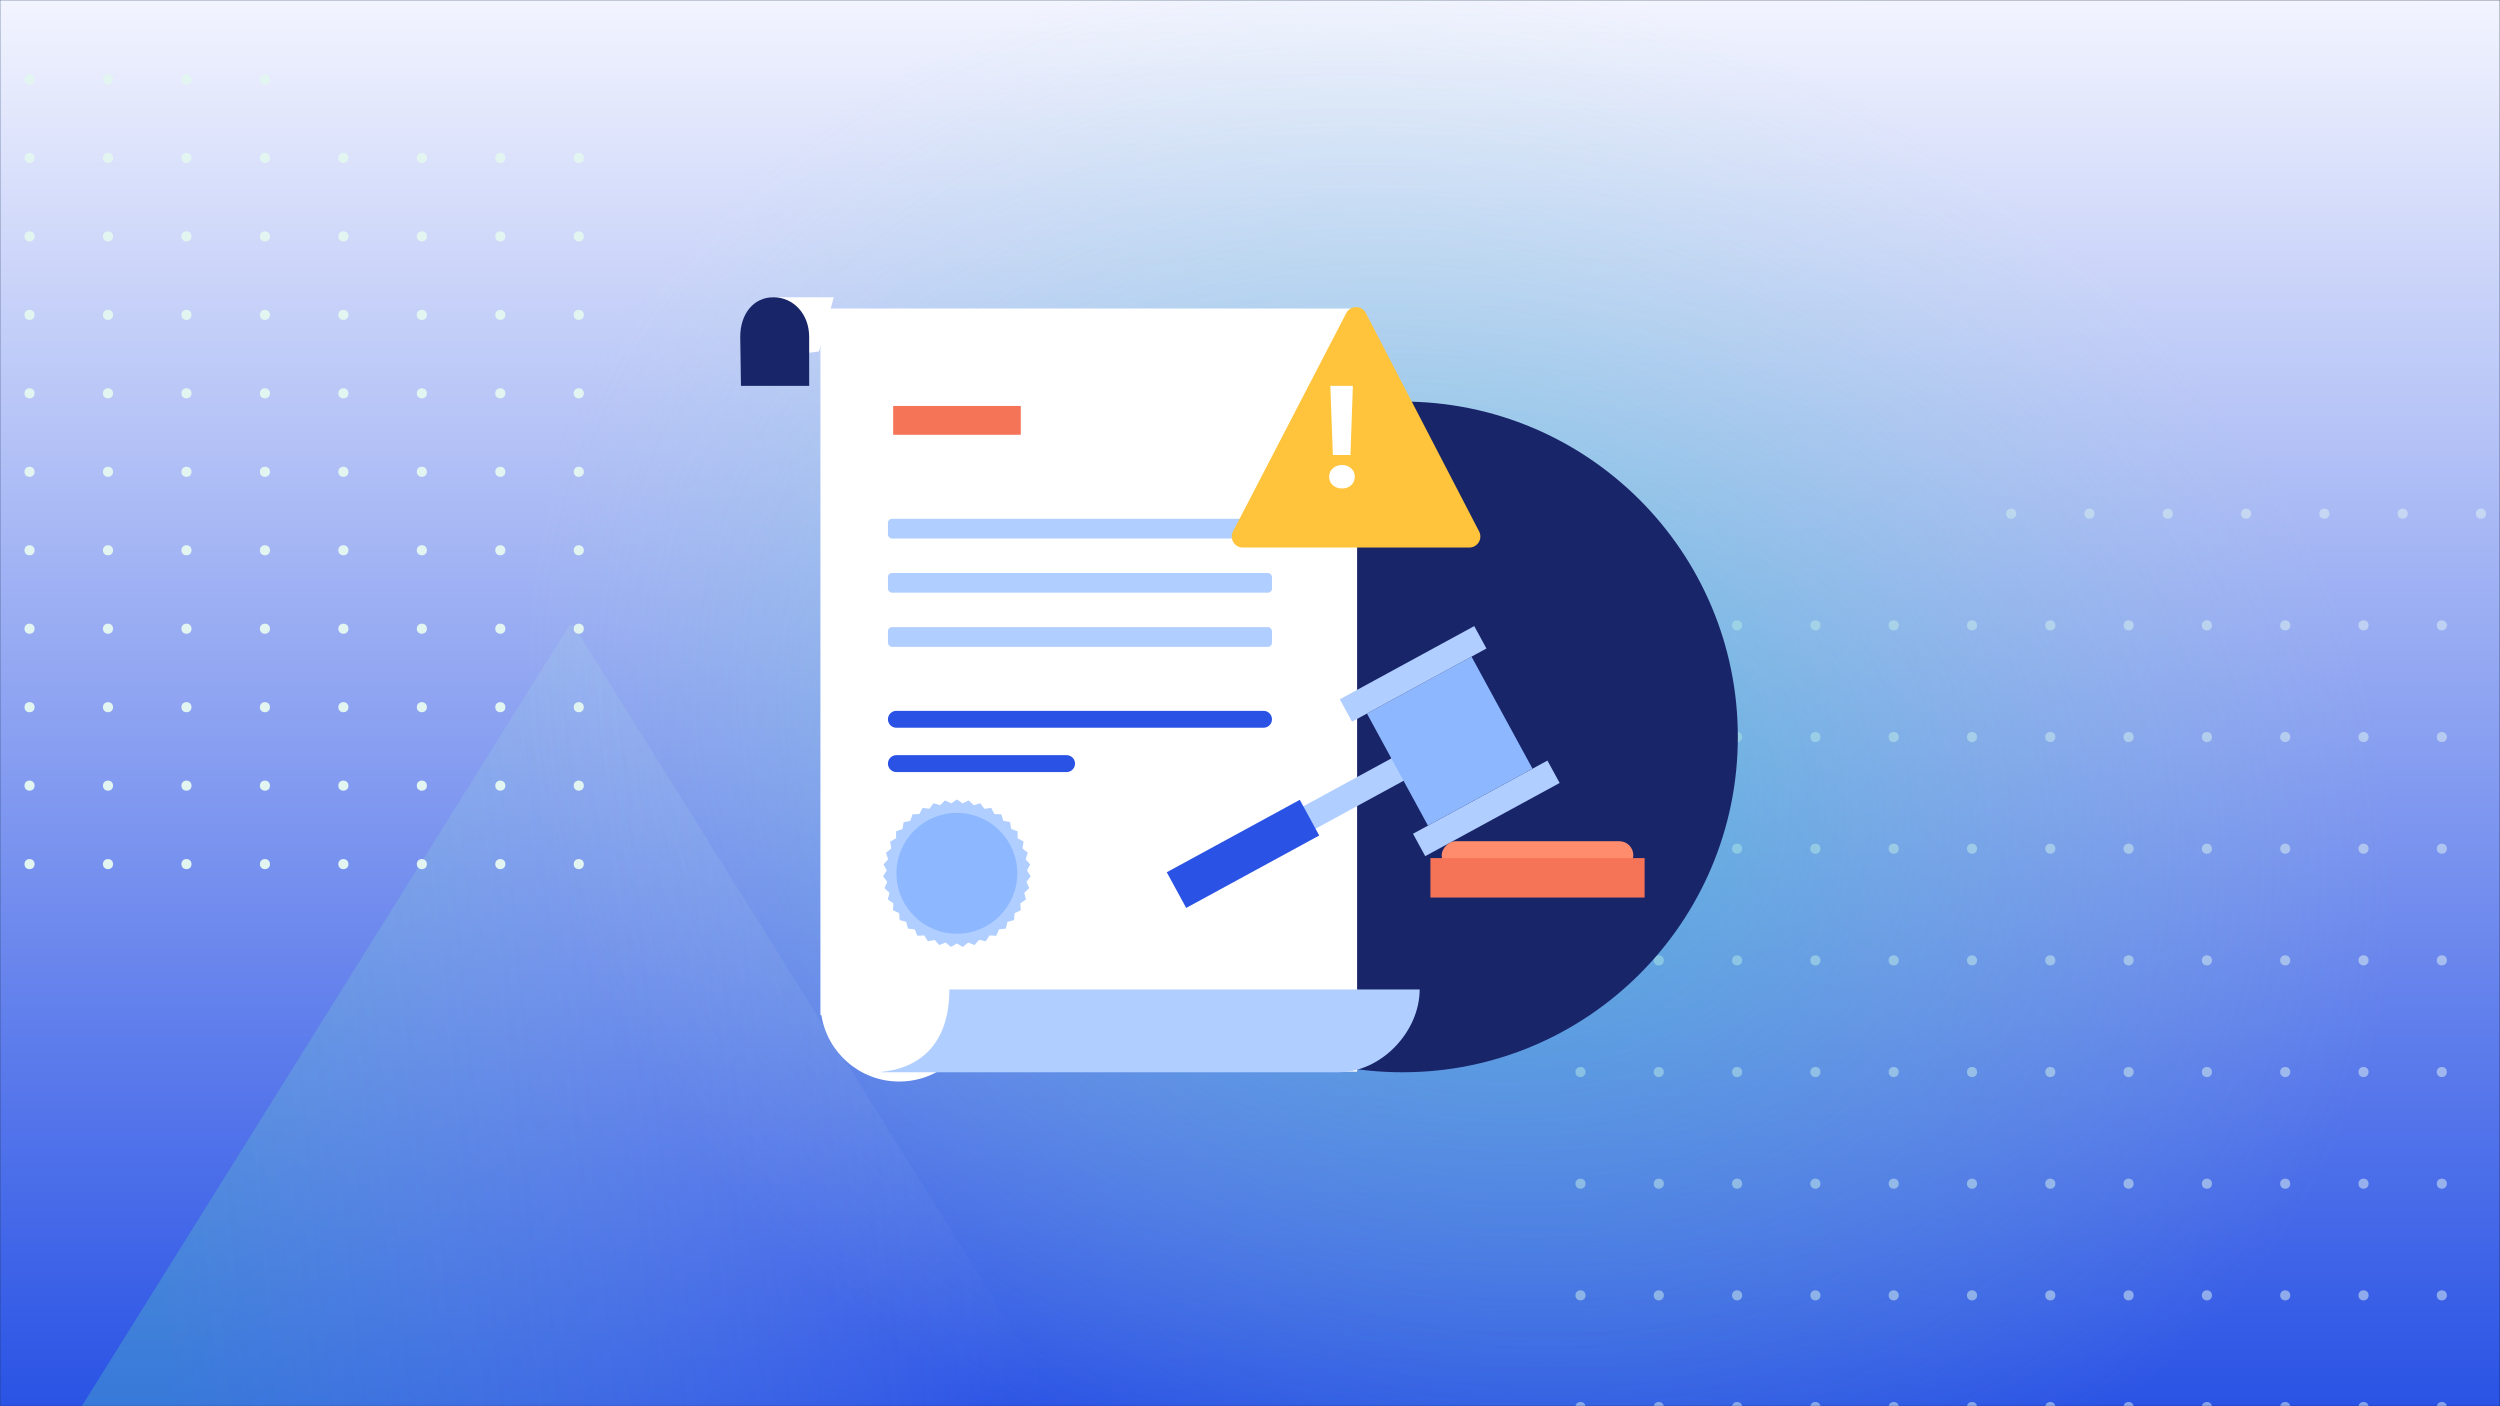 <svg width="1280" height="720" viewBox="0 0 1280 720" fill="none" xmlns="http://www.w3.org/2000/svg">
<g clip-path="url(#clip0_5629_10391)">
<rect width="1280" height="720" fill="#23334C"/>
<rect width="1280" height="720" fill="url(#paint0_linear_5629_10391)"/>
<rect width="1280" height="720" fill="url(#paint1_linear_5629_10391)"/>
<g style="mix-blend-mode:soft-light">
<path d="M1072.44 -147.521L1069.23 -146.137L1330.97 461.618L1334.18 460.234L1072.44 -147.521Z" fill="white"/>
<path d="M1038.1 -112.825L1034.89 -111.441L1296.63 496.313L1299.84 494.929L1038.1 -112.825Z" fill="white"/>
<path d="M1003.83 -78.306L1000.62 -76.922L1262.36 530.833L1265.58 529.449L1003.83 -78.306Z" fill="white"/>
<path d="M969.495 -43.607L966.281 -42.223L1228.02 565.532L1231.24 564.148L969.495 -43.607Z" fill="white"/>
<path d="M935.292 -8.775L932.078 -7.391L1193.82 600.364L1197.03 598.98L935.292 -8.775Z" fill="white"/>
<path d="M900.901 25.798L897.688 27.182L1159.43 634.936L1162.64 633.552L900.901 25.798Z" fill="white"/>
<path d="M866.565 60.497L863.352 61.881L1125.09 669.636L1128.31 668.252L866.565 60.497Z" fill="white"/>
<path d="M832.362 95.192L829.148 96.576L1090.89 704.331L1094.1 702.947L832.362 95.192Z" fill="white"/>
<path d="M798.143 129.839L794.93 131.223L1056.67 738.977L1059.88 737.593L798.143 129.839Z" fill="white"/>
<path d="M763.753 164.544L760.539 165.928L1022.28 773.682L1025.49 772.298L763.753 164.544Z" fill="white"/>
<path d="M729.554 199.243L726.34 200.627L988.08 808.382L991.294 806.998L729.554 199.243Z" fill="white"/>
<path d="M695.214 233.938L692 235.322L953.741 843.077L956.954 841.693L695.214 233.938Z" fill="white"/>
</g>
<g style="mix-blend-mode:color-dodge">
<path d="M78.092 190.65C76.387 125.307 128.124 70.797 193.467 69.092C258.809 67.386 313.32 119.124 315.025 184.467C316.73 249.809 264.993 304.32 199.65 306.025L198.946 279.064C249.414 277.747 289.382 235.638 288.065 185.17C286.748 134.702 244.638 94.735 194.17 96.052C143.703 97.369 103.735 139.478 105.052 189.946L78.092 190.65Z" fill="#2D2E2E"/>
<path d="M80.283 274.584L107.244 273.88C108.561 324.348 150.67 364.315 201.138 362.998L201.842 389.959C136.499 391.664 81.989 339.926 80.283 274.584Z" fill="#23334C"/>
</g>
<g clip-path="url(#clip1_5629_10391)">
<rect width="1280" height="720" fill="url(#paint2_linear_5629_10391)"/>
<mask id="mask0_5629_10391" style="mask-type:alpha" maskUnits="userSpaceOnUse" x="0" y="0" width="1280" height="720">
<rect width="1280" height="720" fill="url(#paint3_linear_5629_10391)"/>
</mask>
<g mask="url(#mask0_5629_10391)">
<rect width="1280" height="720" fill="url(#paint4_linear_5629_10391)"/>
<path d="M293.913 320.683C293.277 319.665 291.795 319.665 291.16 320.683L40.744 721.752C40.069 722.833 40.846 724.234 42.12 724.234L542.952 724.234C544.226 724.234 545.003 722.833 544.328 721.752L293.913 320.683Z" fill="url(#paint5_linear_5629_10391)"/>
<g opacity="0.5">
<circle cx="1029.72" cy="263.01" r="2.587" fill="#E3F5F1"/>
<circle cx="1069.81" cy="263.01" r="2.587" fill="#E3F5F1"/>
<circle cx="1109.9" cy="263.01" r="2.587" fill="#E3F5F1"/>
<circle cx="1149.99" cy="263.01" r="2.587" fill="#E3F5F1"/>
<circle cx="1190.08" cy="263.01" r="2.587" fill="#E3F5F1"/>
<circle cx="1230.17" cy="263.01" r="2.587" fill="#E3F5F1"/>
<circle cx="1270.26" cy="263.01" r="2.587" fill="#E3F5F1"/>
<circle cx="809.212" cy="320.184" r="2.587" fill="#E3F5F1"/>
<circle cx="849.301" cy="320.184" r="2.587" fill="#E3F5F1"/>
<circle cx="889.395" cy="320.184" r="2.587" fill="#E3F5F1"/>
<circle cx="929.485" cy="320.184" r="2.587" fill="#E3F5F1"/>
<circle cx="969.579" cy="320.184" r="2.587" fill="#E3F5F1"/>
<circle cx="1009.67" cy="320.184" r="2.587" fill="#E3F5F1"/>
<circle cx="1049.76" cy="320.184" r="2.587" fill="#E3F5F1"/>
<circle cx="1089.85" cy="320.184" r="2.587" fill="#E3F5F1"/>
<circle cx="1129.94" cy="320.184" r="2.587" fill="#E3F5F1"/>
<circle cx="1170.03" cy="320.184" r="2.587" fill="#E3F5F1"/>
<circle cx="1210.13" cy="320.184" r="2.587" fill="#E3F5F1"/>
<circle cx="1250.22" cy="320.184" r="2.587" fill="#E3F5F1"/>
<circle cx="809.212" cy="377.356" r="2.587" fill="#E3F5F1"/>
<circle cx="849.301" cy="377.356" r="2.587" fill="#E3F5F1"/>
<circle cx="889.395" cy="377.356" r="2.587" fill="#E3F5F1"/>
<circle cx="929.485" cy="377.356" r="2.587" fill="#E3F5F1"/>
<circle cx="969.579" cy="377.356" r="2.587" fill="#E3F5F1"/>
<circle cx="1009.67" cy="377.356" r="2.587" fill="#E3F5F1"/>
<circle cx="1049.76" cy="377.356" r="2.587" fill="#E3F5F1"/>
<circle cx="1089.85" cy="377.356" r="2.587" fill="#E3F5F1"/>
<circle cx="1129.94" cy="377.356" r="2.587" fill="#E3F5F1"/>
<circle cx="1170.03" cy="377.356" r="2.587" fill="#E3F5F1"/>
<circle cx="1210.13" cy="377.356" r="2.587" fill="#E3F5F1"/>
<circle cx="1250.22" cy="377.356" r="2.587" fill="#E3F5F1"/>
<circle cx="809.212" cy="434.53" r="2.587" fill="#E3F5F1"/>
<circle cx="849.301" cy="434.53" r="2.587" fill="#E3F5F1"/>
<circle cx="889.395" cy="434.53" r="2.587" fill="#E3F5F1"/>
<circle cx="929.485" cy="434.53" r="2.587" fill="#E3F5F1"/>
<circle cx="969.579" cy="434.53" r="2.587" fill="#E3F5F1"/>
<circle cx="1009.67" cy="434.53" r="2.587" fill="#E3F5F1"/>
<circle cx="1049.76" cy="434.53" r="2.587" fill="#E3F5F1"/>
<circle cx="1089.85" cy="434.53" r="2.587" fill="#E3F5F1"/>
<circle cx="1129.94" cy="434.53" r="2.587" fill="#E3F5F1"/>
<circle cx="1170.03" cy="434.53" r="2.587" fill="#E3F5F1"/>
<circle cx="1210.13" cy="434.53" r="2.587" fill="#E3F5F1"/>
<circle cx="1250.22" cy="434.53" r="2.587" fill="#E3F5F1"/>
<circle cx="809.212" cy="491.702" r="2.587" fill="#E3F5F1"/>
<circle cx="849.301" cy="491.702" r="2.587" fill="#E3F5F1"/>
<circle cx="889.395" cy="491.702" r="2.587" fill="#E3F5F1"/>
<circle cx="929.485" cy="491.702" r="2.587" fill="#E3F5F1"/>
<circle cx="969.579" cy="491.702" r="2.587" fill="#E3F5F1"/>
<circle cx="1009.67" cy="491.702" r="2.587" fill="#E3F5F1"/>
<circle cx="1049.76" cy="491.702" r="2.587" fill="#E3F5F1"/>
<circle cx="1089.85" cy="491.702" r="2.587" fill="#E3F5F1"/>
<circle cx="1129.94" cy="491.702" r="2.587" fill="#E3F5F1"/>
<circle cx="1170.03" cy="491.702" r="2.587" fill="#E3F5F1"/>
<circle cx="1210.13" cy="491.702" r="2.587" fill="#E3F5F1"/>
<circle cx="1250.22" cy="491.702" r="2.587" fill="#E3F5F1"/>
<circle cx="809.212" cy="548.876" r="2.587" fill="#E3F5F1"/>
<circle cx="849.301" cy="548.876" r="2.587" fill="#E3F5F1"/>
<circle cx="889.395" cy="548.876" r="2.587" fill="#E3F5F1"/>
<circle cx="929.485" cy="548.876" r="2.587" fill="#E3F5F1"/>
<circle cx="969.579" cy="548.876" r="2.587" fill="#E3F5F1"/>
<circle cx="1009.67" cy="548.876" r="2.587" fill="#E3F5F1"/>
<circle cx="1049.76" cy="548.876" r="2.587" fill="#E3F5F1"/>
<circle cx="1089.85" cy="548.876" r="2.587" fill="#E3F5F1"/>
<circle cx="1129.94" cy="548.876" r="2.587" fill="#E3F5F1"/>
<circle cx="1170.03" cy="548.876" r="2.587" fill="#E3F5F1"/>
<circle cx="1210.13" cy="548.876" r="2.587" fill="#E3F5F1"/>
<circle cx="1250.22" cy="548.876" r="2.587" fill="#E3F5F1"/>
<circle cx="809.212" cy="606.049" r="2.587" fill="#E3F5F1"/>
<circle cx="849.301" cy="606.049" r="2.587" fill="#E3F5F1"/>
<circle cx="889.395" cy="606.049" r="2.587" fill="#E3F5F1"/>
<circle cx="929.485" cy="606.049" r="2.587" fill="#E3F5F1"/>
<circle cx="969.579" cy="606.049" r="2.587" fill="#E3F5F1"/>
<circle cx="1009.67" cy="606.049" r="2.587" fill="#E3F5F1"/>
<circle cx="1049.76" cy="606.049" r="2.587" fill="#E3F5F1"/>
<circle cx="1089.85" cy="606.049" r="2.587" fill="#E3F5F1"/>
<circle cx="1129.94" cy="606.049" r="2.587" fill="#E3F5F1"/>
<circle cx="1170.03" cy="606.049" r="2.587" fill="#E3F5F1"/>
<circle cx="1210.13" cy="606.049" r="2.587" fill="#E3F5F1"/>
<circle cx="1250.22" cy="606.049" r="2.587" fill="#E3F5F1"/>
<circle cx="809.212" cy="663.221" r="2.587" fill="#E3F5F1"/>
<circle cx="849.301" cy="663.221" r="2.587" fill="#E3F5F1"/>
<circle cx="889.395" cy="663.221" r="2.587" fill="#E3F5F1"/>
<circle cx="929.485" cy="663.221" r="2.587" fill="#E3F5F1"/>
<circle cx="969.579" cy="663.221" r="2.587" fill="#E3F5F1"/>
<circle cx="1009.67" cy="663.221" r="2.587" fill="#E3F5F1"/>
<circle cx="1049.76" cy="663.221" r="2.587" fill="#E3F5F1"/>
<circle cx="1089.85" cy="663.221" r="2.587" fill="#E3F5F1"/>
<circle cx="1129.94" cy="663.221" r="2.587" fill="#E3F5F1"/>
<circle cx="1170.03" cy="663.221" r="2.587" fill="#E3F5F1"/>
<circle cx="1210.13" cy="663.221" r="2.587" fill="#E3F5F1"/>
<circle cx="1250.22" cy="663.221" r="2.587" fill="#E3F5F1"/>
<circle cx="809.212" cy="720.395" r="2.587" fill="#E3F5F1"/>
<circle cx="849.301" cy="720.395" r="2.587" fill="#E3F5F1"/>
<circle cx="889.395" cy="720.395" r="2.587" fill="#E3F5F1"/>
<circle cx="929.485" cy="720.395" r="2.587" fill="#E3F5F1"/>
<circle cx="969.579" cy="720.395" r="2.587" fill="#E3F5F1"/>
<circle cx="1009.67" cy="720.395" r="2.587" fill="#E3F5F1"/>
<circle cx="1049.76" cy="720.395" r="2.587" fill="#E3F5F1"/>
<circle cx="1089.85" cy="720.395" r="2.587" fill="#E3F5F1"/>
<circle cx="1129.94" cy="720.395" r="2.587" fill="#E3F5F1"/>
<circle cx="1170.03" cy="720.395" r="2.587" fill="#E3F5F1"/>
<circle cx="1210.13" cy="720.395" r="2.587" fill="#E3F5F1"/>
<circle cx="1250.22" cy="720.395" r="2.587" fill="#E3F5F1"/>
</g>
<circle cx="296.335" cy="442.425" r="2.587" transform="rotate(-180 296.335 442.425)" fill="#E3F5F1"/>
<circle cx="256.163" cy="442.425" r="2.587" transform="rotate(-180 256.163 442.425)" fill="#E3F5F1"/>
<circle cx="215.988" cy="442.425" r="2.587" transform="rotate(-180 215.988 442.425)" fill="#E3F5F1"/>
<circle cx="175.816" cy="442.425" r="2.587" transform="rotate(-180 175.816 442.425)" fill="#E3F5F1"/>
<circle cx="135.644" cy="442.425" r="2.587" transform="rotate(-180 135.644 442.425)" fill="#E3F5F1"/>
<circle cx="95.468" cy="442.425" r="2.587" transform="rotate(-180 95.468 442.425)" fill="#E3F5F1"/>
<circle cx="55.296" cy="442.425" r="2.587" transform="rotate(-180 55.296 442.425)" fill="#E3F5F1"/>
<circle cx="15.124" cy="442.425" r="2.587" transform="rotate(-180 15.124 442.425)" fill="#E3F5F1"/>
<circle cx="296.335" cy="402.251" r="2.587" transform="rotate(-180 296.335 402.251)" fill="#E3F5F1"/>
<circle cx="256.163" cy="402.251" r="2.587" transform="rotate(-180 256.163 402.251)" fill="#E3F5F1"/>
<circle cx="215.988" cy="402.251" r="2.587" transform="rotate(-180 215.988 402.251)" fill="#E3F5F1"/>
<circle cx="175.816" cy="402.251" r="2.587" transform="rotate(-180 175.816 402.251)" fill="#E3F5F1"/>
<circle cx="135.644" cy="402.251" r="2.587" transform="rotate(-180 135.644 402.251)" fill="#E3F5F1"/>
<circle cx="95.468" cy="402.251" r="2.587" transform="rotate(-180 95.468 402.251)" fill="#E3F5F1"/>
<circle cx="55.296" cy="402.251" r="2.587" transform="rotate(-180 55.296 402.251)" fill="#E3F5F1"/>
<circle cx="15.124" cy="402.251" r="2.587" transform="rotate(-180 15.124 402.251)" fill="#E3F5F1"/>
<circle cx="296.335" cy="362.079" r="2.587" transform="rotate(-180 296.335 362.079)" fill="#E3F5F1"/>
<circle cx="256.163" cy="362.079" r="2.587" transform="rotate(-180 256.163 362.079)" fill="#E3F5F1"/>
<circle cx="215.988" cy="362.079" r="2.587" transform="rotate(-180 215.988 362.079)" fill="#E3F5F1"/>
<circle cx="175.816" cy="362.079" r="2.587" transform="rotate(-180 175.816 362.079)" fill="#E3F5F1"/>
<circle cx="135.644" cy="362.079" r="2.587" transform="rotate(-180 135.644 362.079)" fill="#E3F5F1"/>
<circle cx="95.468" cy="362.079" r="2.587" transform="rotate(-180 95.468 362.079)" fill="#E3F5F1"/>
<circle cx="55.296" cy="362.079" r="2.587" transform="rotate(-180 55.296 362.079)" fill="#E3F5F1"/>
<circle cx="15.124" cy="362.079" r="2.587" transform="rotate(-180 15.124 362.079)" fill="#E3F5F1"/>
<circle cx="296.335" cy="321.906" r="2.587" transform="rotate(-180 296.335 321.906)" fill="#E3F5F1"/>
<circle cx="256.163" cy="321.906" r="2.587" transform="rotate(-180 256.163 321.906)" fill="#E3F5F1"/>
<circle cx="215.988" cy="321.906" r="2.587" transform="rotate(-180 215.988 321.906)" fill="#E3F5F1"/>
<circle cx="175.816" cy="321.906" r="2.587" transform="rotate(-180 175.816 321.906)" fill="#E3F5F1"/>
<circle cx="135.644" cy="321.906" r="2.587" transform="rotate(-180 135.644 321.906)" fill="#E3F5F1"/>
<circle cx="95.468" cy="321.906" r="2.587" transform="rotate(-180 95.468 321.906)" fill="#E3F5F1"/>
<circle cx="55.296" cy="321.906" r="2.587" transform="rotate(-180 55.296 321.906)" fill="#E3F5F1"/>
<circle cx="15.124" cy="321.906" r="2.587" transform="rotate(-180 15.124 321.906)" fill="#E3F5F1"/>
<circle cx="296.335" cy="281.734" r="2.587" transform="rotate(-180 296.335 281.734)" fill="#E3F5F1"/>
<circle cx="256.163" cy="281.734" r="2.587" transform="rotate(-180 256.163 281.734)" fill="#E3F5F1"/>
<circle cx="215.988" cy="281.734" r="2.587" transform="rotate(-180 215.988 281.734)" fill="#E3F5F1"/>
<circle cx="175.816" cy="281.734" r="2.587" transform="rotate(-180 175.816 281.734)" fill="#E3F5F1"/>
<circle cx="135.644" cy="281.734" r="2.587" transform="rotate(-180 135.644 281.734)" fill="#E3F5F1"/>
<circle cx="95.468" cy="281.734" r="2.587" transform="rotate(-180 95.468 281.734)" fill="#E3F5F1"/>
<circle cx="55.296" cy="281.734" r="2.587" transform="rotate(-180 55.296 281.734)" fill="#E3F5F1"/>
<circle cx="15.124" cy="281.734" r="2.587" transform="rotate(-180 15.124 281.734)" fill="#E3F5F1"/>
<circle cx="296.335" cy="241.56" r="2.587" transform="rotate(-180 296.335 241.56)" fill="#E3F5F1"/>
<circle cx="256.163" cy="241.56" r="2.587" transform="rotate(-180 256.163 241.56)" fill="#E3F5F1"/>
<circle cx="215.988" cy="241.56" r="2.587" transform="rotate(-180 215.988 241.56)" fill="#E3F5F1"/>
<circle cx="175.816" cy="241.56" r="2.587" transform="rotate(-180 175.816 241.56)" fill="#E3F5F1"/>
<circle cx="135.644" cy="241.56" r="2.587" transform="rotate(-180 135.644 241.56)" fill="#E3F5F1"/>
<circle cx="95.468" cy="241.56" r="2.587" transform="rotate(-180 95.468 241.56)" fill="#E3F5F1"/>
<circle cx="55.296" cy="241.56" r="2.587" transform="rotate(-180 55.296 241.56)" fill="#E3F5F1"/>
<circle cx="15.124" cy="241.56" r="2.587" transform="rotate(-180 15.124 241.56)" fill="#E3F5F1"/>
<circle cx="296.335" cy="201.386" r="2.587" transform="rotate(-180 296.335 201.386)" fill="#E3F5F1"/>
<circle cx="256.163" cy="201.386" r="2.587" transform="rotate(-180 256.163 201.386)" fill="#E3F5F1"/>
<circle cx="215.988" cy="201.386" r="2.587" transform="rotate(-180 215.988 201.386)" fill="#E3F5F1"/>
<circle cx="175.816" cy="201.386" r="2.587" transform="rotate(-180 175.816 201.386)" fill="#E3F5F1"/>
<circle cx="135.644" cy="201.386" r="2.587" transform="rotate(-180 135.644 201.386)" fill="#E3F5F1"/>
<circle cx="95.468" cy="201.386" r="2.587" transform="rotate(-180 95.468 201.386)" fill="#E3F5F1"/>
<circle cx="55.296" cy="201.386" r="2.587" transform="rotate(-180 55.296 201.386)" fill="#E3F5F1"/>
<circle cx="15.124" cy="201.386" r="2.587" transform="rotate(-180 15.124 201.386)" fill="#E3F5F1"/>
<circle cx="296.335" cy="161.214" r="2.587" transform="rotate(-180 296.335 161.214)" fill="#E3F5F1"/>
<circle cx="256.163" cy="161.214" r="2.587" transform="rotate(-180 256.163 161.214)" fill="#E3F5F1"/>
<circle cx="215.988" cy="161.214" r="2.587" transform="rotate(-180 215.988 161.214)" fill="#E3F5F1"/>
<circle cx="175.816" cy="161.214" r="2.587" transform="rotate(-180 175.816 161.214)" fill="#E3F5F1"/>
<circle cx="135.644" cy="161.214" r="2.587" transform="rotate(-180 135.644 161.214)" fill="#E3F5F1"/>
<circle cx="95.468" cy="161.214" r="2.587" transform="rotate(-180 95.468 161.214)" fill="#E3F5F1"/>
<circle cx="55.296" cy="161.214" r="2.587" transform="rotate(-180 55.296 161.214)" fill="#E3F5F1"/>
<circle cx="15.124" cy="161.214" r="2.587" transform="rotate(-180 15.124 161.214)" fill="#E3F5F1"/>
<circle cx="296.335" cy="121.04" r="2.587" transform="rotate(-180 296.335 121.04)" fill="#E3F5F1"/>
<circle cx="256.163" cy="121.04" r="2.587" transform="rotate(-180 256.163 121.04)" fill="#E3F5F1"/>
<circle cx="215.988" cy="121.04" r="2.587" transform="rotate(-180 215.988 121.04)" fill="#E3F5F1"/>
<circle cx="175.816" cy="121.04" r="2.587" transform="rotate(-180 175.816 121.04)" fill="#E3F5F1"/>
<circle cx="135.644" cy="121.04" r="2.587" transform="rotate(-180 135.644 121.04)" fill="#E3F5F1"/>
<circle cx="95.468" cy="121.04" r="2.587" transform="rotate(-180 95.468 121.04)" fill="#E3F5F1"/>
<circle cx="55.296" cy="121.04" r="2.587" transform="rotate(-180 55.296 121.04)" fill="#E3F5F1"/>
<circle cx="15.124" cy="121.04" r="2.587" transform="rotate(-180 15.124 121.04)" fill="#E3F5F1"/>
<circle cx="296.335" cy="80.867" r="2.587" transform="rotate(-180 296.335 80.867)" fill="#E3F5F1"/>
<circle cx="256.163" cy="80.867" r="2.587" transform="rotate(-180 256.163 80.867)" fill="#E3F5F1"/>
<circle cx="215.988" cy="80.867" r="2.587" transform="rotate(-180 215.988 80.867)" fill="#E3F5F1"/>
<circle cx="175.816" cy="80.867" r="2.587" transform="rotate(-180 175.816 80.867)" fill="#E3F5F1"/>
<circle cx="135.644" cy="80.867" r="2.587" transform="rotate(-180 135.644 80.867)" fill="#E3F5F1"/>
<circle cx="95.468" cy="80.867" r="2.587" transform="rotate(-180 95.468 80.867)" fill="#E3F5F1"/>
<circle cx="55.296" cy="80.867" r="2.587" transform="rotate(-180 55.296 80.867)" fill="#E3F5F1"/>
<circle cx="15.124" cy="80.867" r="2.587" transform="rotate(-180 15.124 80.867)" fill="#E3F5F1"/>
<circle cx="135.644" cy="40.695" r="2.587" transform="rotate(-180 135.644 40.695)" fill="#E3F5F1"/>
<circle cx="95.468" cy="40.695" r="2.587" transform="rotate(-180 95.468 40.695)" fill="#E3F5F1"/>
<circle cx="55.296" cy="40.695" r="2.587" transform="rotate(-180 55.296 40.695)" fill="#E3F5F1"/>
<circle cx="15.124" cy="40.695" r="2.587" transform="rotate(-180 15.124 40.695)" fill="#E3F5F1"/>
<g style="mix-blend-mode:plus-darker">
<ellipse cx="746.814" cy="393.458" rx="610.79" ry="471.669" fill="url(#paint6_radial_5629_10391)"/>
</g>
</g>
</g>
<circle cx="718.071" cy="377.3" r="171.7" fill="#182569"/>
<g filter="url(#filter0_d_5629_10391)">
<path fill-rule="evenodd" clip-rule="evenodd" d="M689.064 152.197H414.289V507.643V513.772L414.795 514.047C417.862 533.279 434.526 547.977 454.623 547.977C461.715 547.977 468.38 546.147 474.17 542.932H689.064V152.197Z" fill="white"/>
</g>
<path d="M726.873 506.605L486.077 506.606C486.077 534.243 471.219 547.15 450.441 548.891L452.418 548.999H685.279C707.4 548.999 726.873 528.033 726.873 506.605Z" fill="#B0CEFF"/>
<path d="M426.894 152.197H394.122L391.602 183.708L419.331 179.927L426.894 152.197Z" fill="white"/>
<rect x="457.309" y="207.854" width="65.327" height="14.751" fill="#F57458"/>
<rect x="454.625" y="265.637" width="196.628" height="10.084" rx="2.012" fill="#B0CEFF"/>
<rect x="454.625" y="293.367" width="196.628" height="10.084" rx="2.012" fill="#B0CEFF"/>
<rect x="454.625" y="321.096" width="196.628" height="10.084" rx="2.012" fill="#B0CEFF"/>
<g filter="url(#filter1_d_5629_10391)">
<path d="M693.672 154.648C691.568 150.592 685.767 150.592 683.663 154.648L625.664 266.461C623.717 270.214 626.441 274.695 630.668 274.695H746.666C750.894 274.695 753.617 270.214 751.671 266.461L693.672 154.648Z" fill="#FFC43C"/>
</g>
<path d="M692.664 197.547L691.442 232.947H682.429L681.131 197.547H692.664ZM687.165 250.097C685.23 250.097 683.626 249.535 682.353 248.411C681.131 247.239 680.52 245.797 680.52 244.087C680.52 242.377 681.131 240.96 682.353 239.836C683.626 238.663 685.23 238.077 687.165 238.077C689.049 238.077 690.602 238.663 691.824 239.836C693.046 240.96 693.657 242.377 693.657 244.087C693.657 245.797 693.046 247.239 691.824 248.411C690.602 249.535 689.049 250.097 687.165 250.097Z" fill="white"/>
<path d="M489.915 409.324L492.805 411.331L495.98 409.814L498.511 412.259L501.889 411.27L503.995 414.089L507.487 413.655L509.114 416.776L512.631 416.908L513.736 420.249L517.186 420.943L517.74 424.418L521.034 425.657L521.024 429.176L524.077 430.927L523.503 434.399L526.235 436.617L525.111 439.952L527.452 442.579L525.808 445.691L527.697 448.66L525.575 451.467L526.964 454.701L524.419 457.132L525.27 460.546L522.369 462.537L522.662 466.044L519.478 467.544L519.205 471.052L515.822 472.022L514.989 475.441L511.495 475.855L510.124 479.097L506.609 478.945L504.736 481.925L501.29 481.211L498.964 483.852L495.677 482.595L492.957 484.828L489.915 483.06L486.872 484.828L484.152 482.595L480.865 483.852L478.539 481.211L475.093 481.925L473.221 478.945L469.705 479.097L468.335 475.855L464.84 475.441L464.007 472.022L460.624 471.052L460.351 467.544L457.168 466.044L457.461 462.537L454.559 460.546L455.411 457.132L452.866 454.701L454.254 451.467L452.132 448.66L454.021 445.691L452.377 442.579L454.718 439.952L453.594 436.617L456.327 434.399L455.752 430.927L458.805 429.176L458.795 425.657L462.089 424.418L462.644 420.943L466.094 420.249L467.199 416.908L470.715 416.776L472.342 413.655L475.834 414.089L477.94 411.27L481.318 412.259L483.849 409.814L487.024 411.331L489.915 409.324Z" fill="#B0CEFF"/>
<circle cx="489.915" cy="447.139" r="30.938" fill="#8DB8FF"/>
<path d="M395.993 152.197C406.1 152.197 414.293 160.626 414.293 172.497V197.573H379.376L379.001 172.497C379.001 160.626 385.887 152.197 395.993 152.197Z" fill="#182569"/>
<line x1="646.918" y1="368.276" x2="458.947" y2="368.276" stroke="#2A53E5" stroke-width="8.657" stroke-linecap="round" stroke-linejoin="round"/>
<line x1="546.089" y1="390.967" x2="458.953" y2="390.967" stroke="#2A53E5" stroke-width="8.657" stroke-linecap="round" stroke-linejoin="round"/>
<rect width="95.583" height="13.066" transform="matrix(-0.878 0.478 0.478 0.878 716.184 386.219)" fill="#B0CEFF"/>
<rect width="77.584" height="20.804" transform="matrix(-0.878 0.478 0.478 0.878 665.5 409.506)" fill="#2A53E5"/>
<rect width="60.973" height="65.328" transform="matrix(-0.878 0.478 0.478 0.878 753.414 336.197)" fill="#8DB8FF"/>
<rect width="78.393" height="13.066" transform="matrix(-0.878 0.478 0.478 0.878 754.812 320.557)" fill="#B0CEFF"/>
<rect width="78.393" height="13.066" transform="matrix(-0.878 0.478 0.478 0.878 792.293 389.408)" fill="#B0CEFF"/>
<rect width="98.114" height="14.429" rx="7.214" transform="matrix(-1 0 0 1 836.266 430.688)" fill="#FF8D6D"/>
<rect width="109.657" height="20.2" transform="matrix(-1 0 0 1 842.035 439.344)" fill="#F57458"/>
</g>
<defs>
<filter id="filter0_d_5629_10391" x="373.889" y="111.797" width="367.116" height="488.122" filterUnits="userSpaceOnUse" color-interpolation-filters="sRGB">
<feFlood flood-opacity="0" result="BackgroundImageFix"/>
<feColorMatrix in="SourceAlpha" type="matrix" values="0 0 0 0 0 0 0 0 0 0 0 0 0 0 0 0 0 0 127 0" result="hardAlpha"/>
<feOffset dx="5.771" dy="5.771"/>
<feGaussianBlur stdDeviation="23.086"/>
<feColorMatrix type="matrix" values="0 0 0 0 0.094 0 0 0 0 0.145 0 0 0 0 0.412 0 0 0 0.24 0"/>
<feBlend mode="normal" in2="BackgroundImageFix" result="effect1_dropShadow_5629_10391"/>
<feBlend mode="normal" in="SourceGraphic" in2="effect1_dropShadow_5629_10391" result="shape"/>
</filter>
<filter id="filter1_d_5629_10391" x="585.561" y="112.143" width="217.489" height="213.29" filterUnits="userSpaceOnUse" color-interpolation-filters="sRGB">
<feFlood flood-opacity="0" result="BackgroundImageFix"/>
<feColorMatrix in="SourceAlpha" type="matrix" values="0 0 0 0 0 0 0 0 0 0 0 0 0 0 0 0 0 0 127 0" result="hardAlpha"/>
<feOffset dx="5.637" dy="5.637"/>
<feGaussianBlur stdDeviation="22.55"/>
<feColorMatrix type="matrix" values="0 0 0 0 0.094 0 0 0 0 0.145 0 0 0 0 0.412 0 0 0 0.16 0"/>
<feBlend mode="normal" in2="BackgroundImageFix" result="effect1_dropShadow_5629_10391"/>
<feBlend mode="normal" in="SourceGraphic" in2="effect1_dropShadow_5629_10391" result="shape"/>
</filter>
<linearGradient id="paint0_linear_5629_10391" x1="1040" y1="100" x2="588.307" y2="906.336" gradientUnits="userSpaceOnUse">
<stop stop-color="#001DB7"/>
<stop offset="1" stop-color="#1074F8"/>
</linearGradient>
<linearGradient id="paint1_linear_5629_10391" x1="72.197" y1="691.211" x2="280.31" y2="-75.609" gradientUnits="userSpaceOnUse">
<stop stop-color="#162B9D"/>
<stop offset="1" stop-color="#020A36"/>
</linearGradient>
<linearGradient id="paint2_linear_5629_10391" x1="1143" y1="671" x2="335" y2="-97" gradientUnits="userSpaceOnUse">
<stop stop-color="#050D1A"/>
<stop offset="1" stop-color="#253F67"/>
</linearGradient>
<linearGradient id="paint3_linear_5629_10391" x1="332.207" y1="274.132" x2="1205.03" y2="776.759" gradientUnits="userSpaceOnUse">
<stop stop-color="#C4EFE5"/>
<stop offset="1" stop-color="#80D3BF"/>
</linearGradient>
<linearGradient id="paint4_linear_5629_10391" x1="640" y1="0" x2="640" y2="720" gradientUnits="userSpaceOnUse">
<stop stop-color="#F2F4FE"/>
<stop offset="1" stop-color="#2A53E5"/>
</linearGradient>
<linearGradient id="paint5_linear_5629_10391" x1="82.999" y1="655.333" x2="525.874" y2="613.9" gradientUnits="userSpaceOnUse">
<stop stop-color="#58D1BD" stop-opacity="0.3"/>
<stop offset="1" stop-color="white" stop-opacity="0"/>
</linearGradient>
<radialGradient id="paint6_radial_5629_10391" cx="0" cy="0" r="1" gradientUnits="userSpaceOnUse" gradientTransform="translate(746.814 393.458) rotate(20.235) scale(490.869 398.808)">
<stop stop-color="#33CCCC" stop-opacity="0.55"/>
<stop offset="1" stop-color="#A6E2D4" stop-opacity="0"/>
</radialGradient>
<clipPath id="clip0_5629_10391">
<rect width="1280" height="720" fill="white"/>
</clipPath>
<clipPath id="clip1_5629_10391">
<rect width="1280" height="720" fill="white"/>
</clipPath>
</defs>
</svg>
